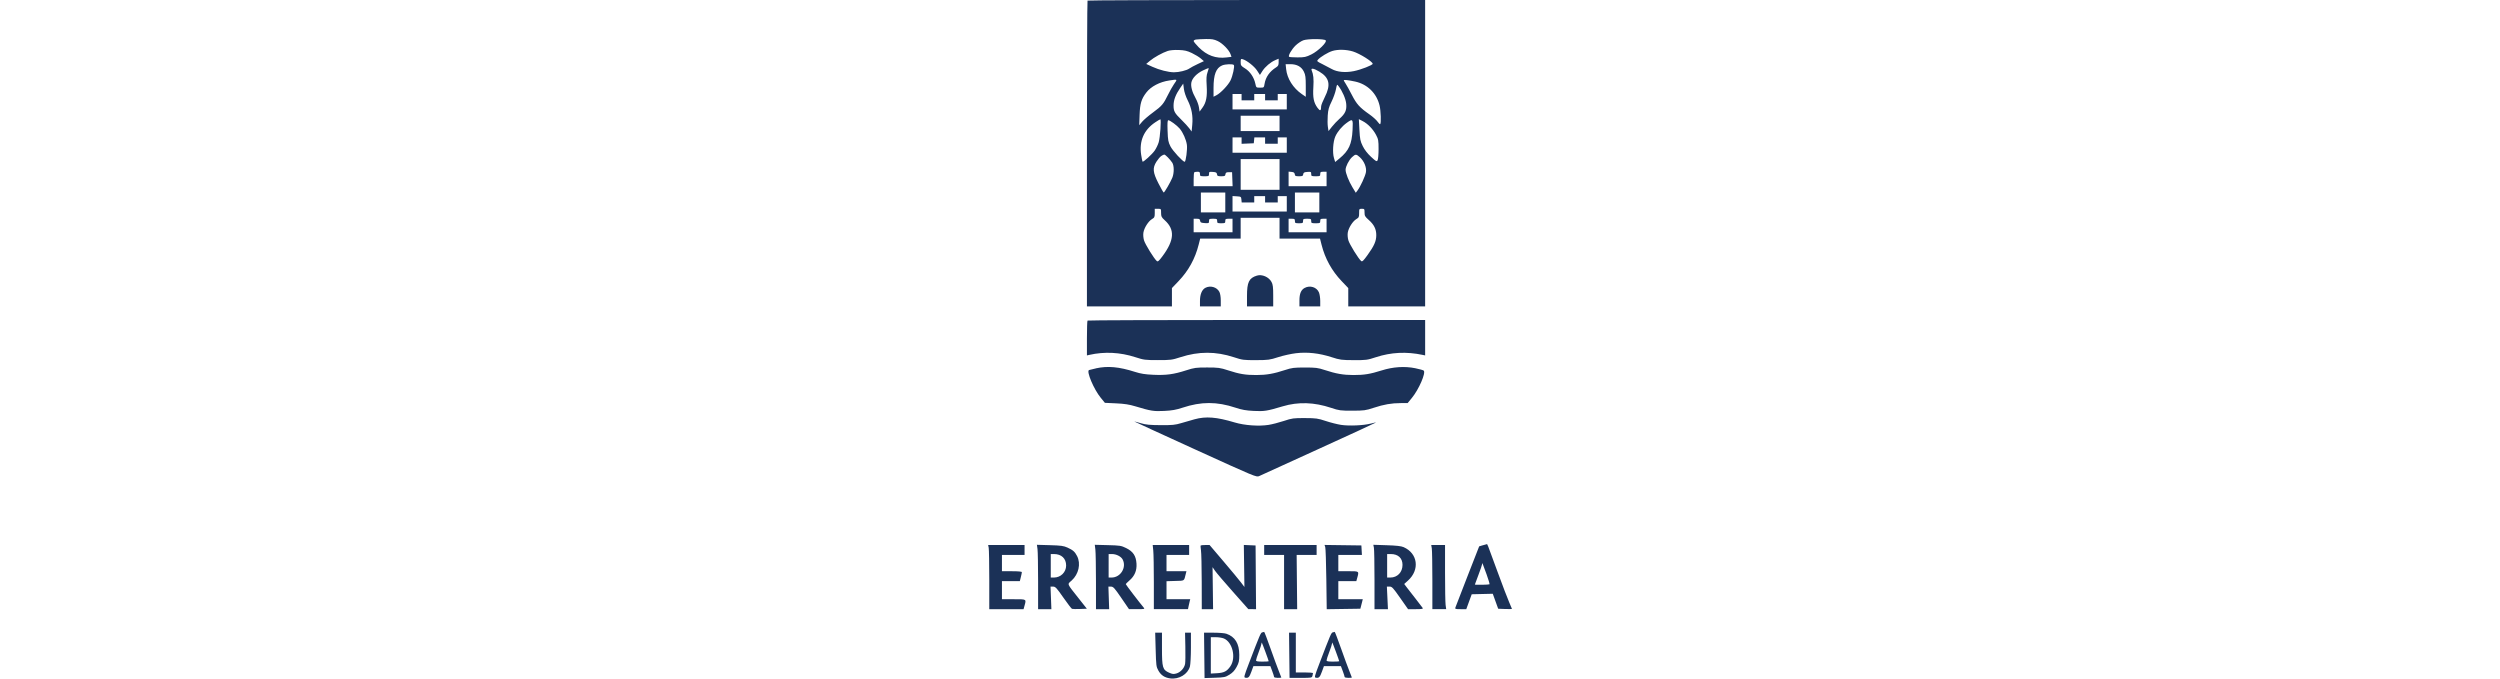 <svg fill="none" height="57" viewBox="0 0 210 57" width="210" xmlns="http://www.w3.org/2000/svg"><path clip-rule="evenodd" d="m91.353.051c-.028.028-.051 5.819-.051 12.869v12.818h3.57 3.57v-.77-.77l.559-.585c.832-.87 1.391-1.886 1.688-3.067l.126-.503h1.7 1.7v-.873-.873h1.633 1.633v.873.873h1.7 1.7l.128.509c.293 1.168.862 2.199 1.692 3.067l.553.579v.77.77h3.228 3.229v-12.869-12.868h-14.154c-7.785 0-14.177.023-14.205.051zm9.122 3.268c-.115.017-.209.075-.209.127 0 .053.192.289.426.525.687.692 1.44.966 2.341.854l.412-.051-.077-.219c-.124-.357-.673-.918-1.086-1.11-.311-.145-.498-.176-.991-.167-.334.006-.701.025-.816.042zm9.002.067c-.177.065-.469.261-.648.435-.331.323-.641.858-.549.949.027.028.347.051.71.051.592 0 .712-.026 1.165-.249.577-.284 1.347-1.041 1.204-1.183-.136-.137-1.512-.139-1.882-.003zm-11.38.891c-.445.146-1.164.544-1.514.84l-.302.255.53.243c.565.259 1.338.455 1.799.457.427.002 1.062-.152 1.29-.314.112-.079.435-.252.716-.383l.512-.239-.26-.223c-.143-.123-.481-.328-.751-.457-.397-.19-.605-.238-1.101-.257-.366-.014-.735.018-.919.078zm13.81.009c-.353.11-.986.491-1.189.716-.124.136-.109.152.35.378.263.13.624.319.801.42.447.254 1.146.32 1.86.174.599-.122 1.575-.503 1.576-.615.002-.179-1.083-.858-1.654-1.034-.558-.172-1.268-.189-1.744-.04zm-7.691.936c0 .274.029.316.372.528.419.26.747.748.86 1.277.071.334.073.336.397.336.323 0 .327-.003.376-.311.092-.573.422-1.045.976-1.396.17-.107.209-.188.209-.428v-.296l-.272.114c-.4.167-.861.557-1.096.926l-.205.324-.238-.367c-.231-.357-.86-.854-1.208-.955-.157-.045-.171-.025-.171.248zm-1.565.277c-.505.22-.713.77-.714 1.886v.742l.242-.125c.361-.186.996-.856 1.186-1.25.183-.379.355-1.167.281-1.286-.068-.109-.719-.087-.995.033zm5.385.309c.082.792.585 1.591 1.322 2.098l.327.225v-.891c0-.75-.025-.943-.16-1.221-.201-.416-.587-.629-1.139-.629h-.393zm-6.977.104c-.523.247-.917.655-.985 1.021-.062.327.068.804.356 1.314.125.222.252.566.281.766l.054.363.239-.327c.321-.439.415-.932.357-1.868-.037-.596-.022-.842.071-1.105.065-.186.11-.348.099-.358s-.224.076-.472.194zm9.12-.009c.149.359.186.729.143 1.424-.054.876.031 1.297.349 1.73.221.3.305.265.305-.128 0-.093.137-.438.304-.767.525-1.032.397-1.635-.455-2.145-.466-.279-.733-.326-.646-.114zm-11.953.856c-.809.118-1.549.506-1.94 1.019-.411.539-.526.922-.56 1.864l-.031.873.245-.29c.135-.16.547-.512.917-.783.745-.546.876-.702 1.259-1.488.145-.297.363-.686.486-.864.316-.459.343-.436-.374-.332zm14.65-.016c0 .029.07.155.156.28.085.125.321.552.524.949.397.775.649 1.056 1.469 1.63.284.199.594.477.69.618.096.141.197.234.224.206.088-.087.053-1.107-.053-1.554-.243-1.035-1.025-1.802-2.061-2.023-.571-.122-.95-.164-.949-.106zm-13.737.643c-.379.549-.556 1.007-.56 1.452-.004.501.08.658.659 1.222.257.251.556.575.663.721l.196.266.053-.569c.07-.744-.053-1.403-.385-2.054-.156-.306-.285-.695-.319-.958l-.056-.443zm13.077.129c-.048.251-.213.711-.366 1.022-.228.46-.288.678-.321 1.167-.023.331-.018.76.012.954l.053.353.288-.364c.158-.2.441-.5.629-.665.487-.429.62-.722.571-1.258-.038-.419-.317-1.062-.647-1.493-.131-.171-.133-.17-.219.284zm-8.684 1.027v.645h2.279 2.279v-.645-.645h-.38-.38v.266.266h-.532-.531v-.266-.266h-.456-.456v.266.266h-.532-.531v-.266-.266h-.38-.38zm.684 1.822v.645h1.633 1.633v-.645-.645h-1.633-1.633zm-7.187-.082c-.947.637-1.349 1.573-1.171 2.723.046.298.098.556.116.573.061.061.805-.617 1.022-.932.12-.175.271-.487.334-.693.118-.385.227-1.931.136-1.931-.028 0-.225.117-.437.26zm17.162.623c.042.793.075.953.279 1.367.151.307.392.619.697.901.426.394.474.419.55.292.046-.077.083-.497.083-.937 0-.725-.019-.833-.212-1.198-.257-.487-.697-.941-1.126-1.16l-.319-.163zm-16.114.085c.027.794.054.938.243 1.31.188.369 1.039 1.291 1.191 1.291.101 0 .24-1.062.187-1.429-.064-.44-.328-1.034-.607-1.363-.231-.273-.814-.7-.956-.7-.065 0-.081.242-.059.892zm15.057-.677c-.414.299-.785.741-.966 1.148-.194.436-.252 1.358-.114 1.816l.1.331.362-.298c.786-.649 1.037-1.197 1.099-2.395.047-.933.021-.966-.481-.602zm-9.602 1.873v.645h2.279 2.279v-.645-.645h-.38-.38v.266.266h-.532-.531v-.266-.266h-.451-.451l-.024.247-.024.247-.512.022-.513.022v-.269-.269h-.38-.38zm-5.992.921c-.097.068-.276.28-.397.47-.342.538-.309.895.169 1.832.214.42.412.763.44.763.065 0 .564-.859.722-1.243.159-.387.156-1.023-.005-1.264-.194-.29-.579-.681-.67-.681-.045 0-.162.056-.259.124zm16.026.097c-.259.242-.535.781-.537 1.053-.003.275.266.962.573 1.468l.283.466.139-.18c.244-.317.666-1.233.717-1.556.062-.392-.154-.918-.511-1.244-.309-.281-.368-.282-.664-.006zm-9.35 1.449v1.291h1.633 1.633v-1.291-1.291h-1.633-1.633zm-3.899-.177c-.028.028-.051.301-.051.607v.557h1.636 1.637l-.023-.588-.022-.588h-.266c-.218 0-.27.031-.29.171-.021.147-.07.171-.355.171-.286 0-.335-.023-.356-.171-.02-.142-.079-.175-.347-.194-.302-.022-.323-.011-.323.171 0 .182-.023.194-.38.194-.354 0-.379-.013-.379-.19 0-.158-.037-.19-.216-.19-.118 0-.238.023-.265.051zm7.925.552v.612h1.595 1.595v-.607-.607h-.266c-.233 0-.266.024-.266.19 0 .177-.025.19-.379.19-.357 0-.38-.012-.38-.194 0-.181-.021-.193-.323-.171-.268.019-.327.052-.347.194-.021.147-.07.171-.356.171-.285 0-.334-.023-.355-.171-.019-.131-.082-.176-.271-.195l-.247-.024zm-7.368 1.979v.835h1.025 1.025v-.835-.835h-1.025-1.025zm7.899 0v.835h1.026 1.025v-.835-.835h-1.025-1.026zm-5.241.11v.649h2.279 2.279v-.645-.645h-.38-.38v.266.266h-.532-.531v-.266-.266h-.456-.456v.266.266h-.527-.527l-.023-.247c-.023-.237-.039-.248-.385-.27l-.361-.023zm-6.532.785c0 .326-.024.378-.235.502-.298.176-.65.727-.717 1.122-.031.181-.012.448.047.656.093.331.851 1.558 1.079 1.748.084.07.175-.007.459-.387 1.016-1.359 1.077-2.255.207-3.041-.275-.248-.309-.318-.309-.621 0-.34-.001-.342-.266-.342h-.266zm17.167 0c0 .326-.025.378-.235.502-.298.176-.65.727-.717 1.122-.031.181-.012.448.047.656.093.331.85 1.558 1.08 1.748.084.07.188-.028.532-.506.558-.775.732-1.17.734-1.668.002-.508-.188-.889-.641-1.288-.304-.268-.345-.34-.345-.617 0-.297-.011-.313-.228-.313-.221 0-.227.01-.227.363zm-13.901 1.041v.569h1.633 1.633v-.569-.569h-.304c-.273 0-.304.019-.304.19 0 .174-.027.19-.341.19s-.342-.015-.342-.19-.028-.19-.342-.19c-.316 0-.342.015-.342.194 0 .184-.018.193-.361.171-.307-.02-.364-.048-.385-.194-.019-.139-.072-.171-.285-.171h-.26zm7.976 0v.569h1.595 1.595v-.569-.569h-.266c-.233 0-.266.024-.266.19 0 .177-.025.19-.379.19-.355 0-.38-.013-.38-.19 0-.174-.028-.19-.342-.19s-.342.015-.342.19-.028.19-.342.19-.342-.015-.342-.19c0-.166-.032-.19-.265-.19h-.266zm-2.661 4.208c-.666.205-.833.549-.833 1.71v.876h1.101 1.101v-.893c0-.726-.026-.943-.141-1.158-.224-.418-.797-.668-1.228-.535zm-4.337 1.03c-.284.155-.446.551-.446 1.093v.463h.873.874v-.497c0-.296-.047-.587-.116-.72-.21-.407-.766-.566-1.185-.339zm8.347.005c-.306.166-.438.484-.438 1.054v.497h.874.873v-.458c0-.252-.048-.574-.108-.716-.184-.442-.753-.62-1.201-.377zm-18.238 2.741c-.028.028-.051.698-.051 1.489v1.439l.209-.047c1.27-.285 2.582-.219 3.855.194.719.233.821.246 1.899.246 1.076 0 1.181-.013 1.893-.244 1.533-.497 2.967-.496 4.488.002.721.236.816.249 1.861.245 1.028-.004 1.152-.021 1.861-.25.418-.135 1.093-.284 1.5-.332.957-.112 1.948-.002 2.982.332.709.229.833.246 1.861.25 1.045.004 1.14-.008 1.861-.245 1.276-.418 2.574-.483 3.931-.195l.209.044v-1.489-1.489h-14.154c-7.785 0-14.177.023-14.205.051zm.709 4.016c-.271.059-.533.122-.582.141-.243.093.401 1.619.983 2.329l.348.425.936.043c.705.033 1.104.094 1.619.249 1.314.396 1.542.432 2.431.388.648-.032.991-.093 1.528-.27 1.579-.523 2.885-.523 4.464 0 .537.178.88.238 1.528.27.887.043 1.106.009 2.431-.387 1.306-.39 2.643-.347 4.064.128.676.226.788.241 1.785.239.986-.002 1.116-.02 1.785-.241.859-.284 1.505-.397 2.285-.397l.575-.001.358-.437c.584-.713 1.187-2.102.994-2.291-.04-.039-.362-.129-.716-.201-.893-.18-1.867-.115-2.818.186-.966.306-1.477.389-2.382.387-.842-.002-1.453-.109-2.411-.424-.563-.186-.744-.208-1.658-.208s-1.095.023-1.658.208c-.958.315-1.569.423-2.411.424-.918.002-1.431-.084-2.388-.397-.662-.216-.806-.236-1.747-.237-.947-.001-1.083.018-1.78.243-1.034.333-1.664.418-2.739.37-.695-.031-1.062-.089-1.544-.243-1.346-.429-2.285-.515-3.279-.3zm8.28 4.277c-.272.075-.767.217-1.102.317-.53.158-.754.181-1.747.175-.92-.005-1.242-.037-1.67-.164-.292-.087-.537-.152-.544-.144-.007.008 2.298 1.067 5.124 2.355 5.047 2.3 5.14 2.339 5.367 2.232.127-.06 2.393-1.093 5.035-2.297 2.642-1.204 4.796-2.197 4.785-2.207-.01-.01-.206.031-.436.092-.605.161-1.838.215-2.507.111-.313-.049-.894-.196-1.291-.328-.662-.22-.806-.239-1.747-.243-.958-.004-1.074.012-1.764.241-.406.135-.987.284-1.291.332-.82.128-2.008.043-2.832-.203-1.54-.461-2.425-.531-3.38-.268zm24.203 10.585-.295.089-.978 2.505c-.538 1.378-.998 2.565-1.021 2.638-.038.117.014.133.437.133l.48-0.0.228-.626.229-.626.884-.021.884-.021.227.629.227.629.578.022c.319.012.579.007.579-.012 0-.019-.101-.258-.224-.532s-.565-1.43-.982-2.569c-.923-2.522-.851-2.338-.91-2.331-.027.003-.181.046-.343.095zm-41.494.212c.026.131.048 1.343.048 2.695v2.458h1.44 1.44l.079-.285c.159-.572.194-.55-.907-.55h-.988v-.759-.759h.751.751l.085-.337c.047-.185.085-.373.085-.417 0-.052-.299-.08-.836-.08h-.836v-.683-.683h.95.95v-.417-.418h-1.529-1.529zm4.1.106c.027.199.05 1.415.05 2.704v2.343h.558.558l-.036-.949-.037-.949.219.002c.193.002.294.11.857.918.351.504.679.931.728.95s.351.025.669.012l.579-.022-.69-.873c-1.023-1.295-.968-1.154-.589-1.494.592-.533.788-1.409.46-2.052-.188-.368-.346-.507-.811-.718-.32-.144-.543-.175-1.471-.201l-1.094-.031zm4.861.046c.027.224.049 1.441.05 2.704l.001 2.297h.554.554l-.032-.949-.032-.949.218.003c.193.003.293.113.864.947l.646.944.676.002c.637.002.67-.006.562-.131-.304-.352-1.504-1.92-1.504-1.965 0-.028.134-.166.297-.305.447-.383.638-.837.601-1.425-.042-.654-.285-1.018-.875-1.307-.41-.201-.517-.218-1.535-.244l-1.094-.028zm4.863.077c.027.257.049 1.469.049 2.695v2.228h1.434 1.434l.044-.219c.024-.12.066-.308.094-.418l.05-.199h-.996-.996v-.756-.756l.735-.022c.814-.024.727.036.887-.61l.052-.209h-.837-.837v-.683-.683h.95.95v-.417-.418h-1.53-1.53zm3.985-.428c-.021.021-.011.201.021.399.033.198.062 1.393.064 2.657l.005 2.297.474 0h.475l-.022-1.765-.023-1.765.212.309c.117.17.794.964 1.504 1.763l1.291 1.454.324.002.324.002-.02-2.676-.02-2.676-.494-.022-.493-.022.025 1.765.025 1.765-.291-.384c-.16-.211-.818-1.005-1.463-1.762l-1.172-1.378h-.354c-.194 0-.37.017-.392.038zm5.331.379v.417h.835.836v2.278 2.278l.551 0h.55l-.022-2.278-.022-2.278h.839.838v-.417-.418h-2.202-2.203zm5.129-.248c.033.095.074 1.309.092 2.699l.033 2.526 1.412-.021 1.413-.021.05-.19c.027-.104.073-.284.102-.399l.051-.209h-1.027-1.026v-.759-.759h.756.756l.079-.285c.156-.564.176-.55-.756-.55h-.835v-.683-.683h.991.991l-.023-.399-.022-.399-1.548-.021-1.547-.021zm4.088.058c.028.136.05 1.353.05 2.705v2.458h.565.565l-.045-.949-.045-.949h.225c.202 0 .293.098.889.949l.665.949h.646c.497 0 .632-.022.588-.095-.031-.052-.3-.402-.597-.778s-.634-.809-.75-.963l-.21-.28.315-.284c1.008-.91.83-2.285-.364-2.81-.203-.089-.6-.135-1.414-.161l-1.132-.037zm4.863.057c.026.157.047 1.369.048 2.695v2.41h.58.58l-.048-.352c-.026-.194-.048-1.407-.048-2.695v-2.343h-.58-.579zm-32.007 1.462v.987h.27c.567 0 1.021-.448 1.021-1.01.001-.592-.394-.964-1.023-.964h-.268zm4.861 0v.987h.248c.754 0 1.276-.848.933-1.512-.133-.258-.534-.462-.907-.462h-.273zm23.395 0v.987h.27c.592 0 1.021-.447 1.021-1.065.001-.566-.371-.909-.983-.909h-.308zm7.982-.152c-.003.063-.143.473-.31.911s-.303.805-.303.816c0 .039 1.191.018 1.23-.021.023-.022-.086-.39-.24-.816-.392-1.079-.37-1.026-.377-.889zm-18.477 5.745c-.127.034-.184.165-1.116 2.606-.416 1.089-.438 1.179-.3 1.202.257.043.335-.035.509-.511l.168-.463h.713.712l.157.42c.087.231.157.453.157.493s.137.073.304.073.304-.012.304-.027c0-.015-.096-.263-.214-.55-.117-.288-.433-1.146-.702-1.908-.269-.762-.506-1.381-.527-1.377-.021.005-.095.024-.165.042zm5.925 0c-.127.034-.184.165-1.116 2.606-.416 1.089-.438 1.179-.301 1.202.258.043.336-.035.51-.511l.168-.463h.712.712l.158.42c.086.231.157.453.157.493s.137.073.304.073.304-.012.304-.027c0-.015-.096-.263-.214-.55-.117-.288-.433-1.146-.702-1.908-.269-.762-.506-1.381-.527-1.377-.021.005-.095.024-.165.042zm-14.874 1.448c.037 1.338.05 1.444.228 1.761.22.392.522.592.994.657.731.1 1.475-.347 1.655-.996.046-.166.084-.874.085-1.574v-1.272l-.247-0h-.247l.026 1.185c.014.652.004 1.3-.022 1.44-.066.351-.376.696-.72.799-.244.073-.338.063-.627-.064-.538-.238-.595-.429-.595-2.023v-1.336l-.285-0-.285-0zm4.085.483.022 1.906.858-.027c.798-.025.884-.043 1.231-.257.27-.166.437-.345.6-.645.198-.362.226-.493.227-1.022 0-.946-.358-1.528-1.091-1.774-.142-.048-.62-.086-1.063-.086h-.806zm7.14-.008.022 1.898h.938c.909 0 .939-.005.984-.171.025-.094.046-.196.047-.228 0-.031-.324-.057-.721-.057h-.722v-1.67-1.67l-.284-0h-.285zm-6.592.009v1.527l.529-.03c.584-.033.829-.162 1.119-.588.488-.716.176-2.025-.554-2.33-.139-.058-.443-.106-.674-.106h-.42zm4.254-.988c0 .06-.103.376-.228.701s-.228.641-.228.701c0 .084.12.109.532.109.292 0 .532-.013.532-.029 0-.056-.543-1.525-.575-1.558-.018-.018-.033.016-.033.076zm5.925 0c0 .06-.103.376-.228.701s-.228.641-.228.701c0 .084.12.109.532.109.292 0 .531-.013.531-.029 0-.056-.542-1.525-.574-1.558-.018-.018-.033.016-.033.076z" fill="#1b3157" fill-rule="evenodd"/></svg>